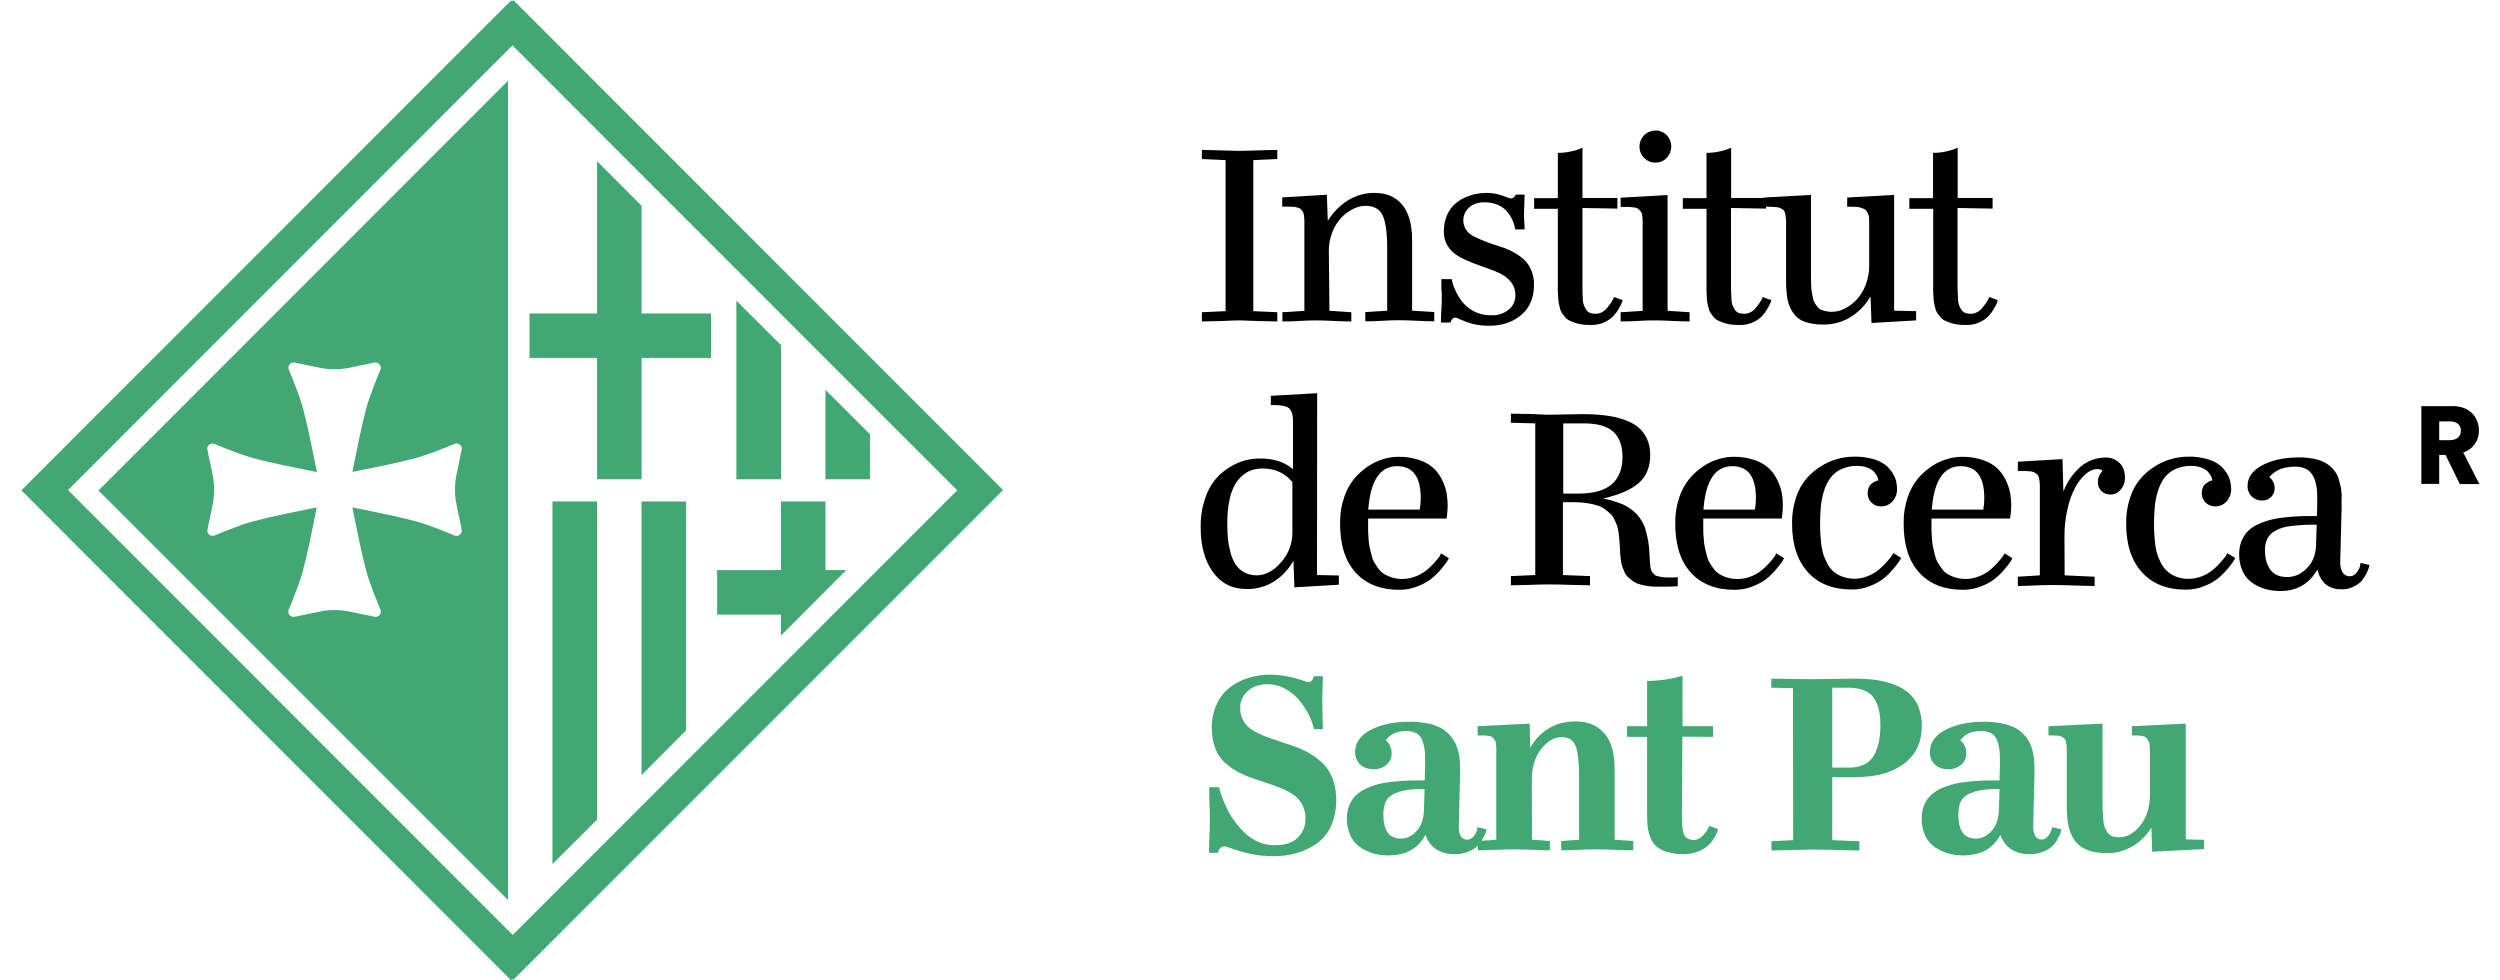 <svg width="102" height="40" viewBox="0 0 102 40" fill="none" xmlns="http://www.w3.org/2000/svg">
<g id="Logo Recerca">
<path id="Vector" d="M20.726 36.721V3.298L4.018 20.013L20.726 36.721ZM8.765 18.116C9.179 18.292 9.857 18.562 10.341 18.694C11.094 18.895 11.935 19.058 12.519 19.177L12.733 19.221L12.928 19.259C12.915 19.196 12.902 19.133 12.89 19.064C12.877 18.995 12.865 18.926 12.846 18.844C12.726 18.26 12.563 17.419 12.362 16.665C12.23 16.175 11.96 15.503 11.785 15.088C11.741 14.975 11.791 14.849 11.898 14.805C11.935 14.787 11.979 14.787 12.023 14.793L13.022 15C13.436 15.088 13.863 15.088 14.277 15L15.276 14.793C15.395 14.768 15.508 14.843 15.533 14.962C15.54 15.006 15.54 15.05 15.521 15.088C15.345 15.503 15.075 16.181 14.943 16.665C14.742 17.419 14.579 18.26 14.46 18.844C14.447 18.92 14.428 18.989 14.416 19.058C14.403 19.127 14.39 19.19 14.378 19.253L14.572 19.215L14.786 19.171C15.37 19.052 16.211 18.888 16.965 18.687C17.455 18.555 18.126 18.285 18.541 18.109C18.654 18.066 18.779 18.116 18.823 18.223C18.842 18.26 18.842 18.304 18.836 18.348L18.629 19.347C18.541 19.762 18.541 20.189 18.629 20.603L18.836 21.602C18.861 21.721 18.786 21.834 18.666 21.86C18.622 21.866 18.578 21.866 18.541 21.847C18.126 21.671 17.448 21.401 16.965 21.269C16.211 21.068 15.37 20.905 14.786 20.785L14.572 20.741L14.378 20.704C14.39 20.767 14.403 20.829 14.416 20.898C14.428 20.968 14.441 21.037 14.46 21.112C14.579 21.696 14.742 22.538 14.943 23.292C15.075 23.782 15.345 24.454 15.521 24.868C15.565 24.975 15.514 25.107 15.408 25.151C15.37 25.17 15.32 25.17 15.282 25.163L14.284 24.956C13.869 24.868 13.442 24.868 13.028 24.956L12.023 25.163C11.904 25.189 11.791 25.113 11.766 25C11.76 24.956 11.76 24.912 11.778 24.875C11.954 24.46 12.224 23.782 12.356 23.298C12.557 22.544 12.72 21.702 12.84 21.118L12.883 20.898C12.896 20.829 12.909 20.767 12.921 20.704L12.726 20.741L12.513 20.785C11.929 20.905 11.088 21.068 10.334 21.269C9.845 21.401 9.173 21.671 8.758 21.847C8.652 21.891 8.52 21.841 8.476 21.734C8.457 21.696 8.457 21.646 8.463 21.608L8.67 20.61C8.758 20.195 8.758 19.768 8.67 19.353L8.463 18.354C8.438 18.235 8.513 18.122 8.626 18.097C8.677 18.091 8.727 18.097 8.765 18.116Z" fill="#41A773"/>
<path id="Vector_2" d="M22.54 35.251L24.361 33.436V20.459H22.54V35.251Z" fill="#41A773"/>
<path id="Vector_3" d="M35.494 17.72L33.679 15.905V19.554H35.494V17.72Z" fill="#41A773"/>
<path id="Vector_4" d="M31.864 14.083L30.044 12.268V19.554H31.864V14.083Z" fill="#41A773"/>
<path id="Vector_5" d="M26.175 31.621L27.99 29.799V20.459H26.175V31.621Z" fill="#41A773"/>
<path id="Vector_6" d="M31.864 25.93L34.526 23.26H33.679V20.459H31.864V23.26H29.259V25.075H31.864V25.93Z" fill="#41A773"/>
<path id="Vector_7" d="M24.361 19.554H26.176V14.604H29.008V12.789H26.176V8.398L24.361 6.577V12.789H21.605V14.604H24.361V19.554Z" fill="#41A773"/>
<path id="Vector_8" d="M40.021 19.089L21.85 0.911L20.945 0.006L20.895 0.056L20.858 0.019L19.947 0.923L1.776 19.102L0.872 20.006L1.776 20.911L19.947 39.089L20.851 39.994L20.901 39.944L20.939 39.981L21.843 39.077L40.021 20.898L40.925 19.994L40.021 19.089ZM20.92 38.147L2.774 19.994L20.908 1.853L39.054 20.006L20.92 38.147Z" fill="#41A773"/>
<path id="Vector_9" d="M52.114 12.739V13.116C51.951 13.116 51.675 13.109 51.298 13.097C50.921 13.084 50.676 13.078 50.576 13.072C50.469 13.072 50.23 13.078 49.854 13.097C49.477 13.109 49.207 13.116 49.037 13.116V12.739L50.004 12.695V6.533L49.037 6.489V6.118C49.201 6.118 49.477 6.124 49.854 6.137C50.23 6.149 50.475 6.156 50.576 6.156C50.682 6.156 50.921 6.149 51.298 6.137C51.675 6.124 51.944 6.118 52.114 6.118V6.489L51.135 6.533V12.695L52.114 12.739Z" fill="black"/>
<path id="Vector_10" d="M54.242 12.682L55.134 12.739V13.116C54.971 13.116 54.751 13.109 54.475 13.097C54.198 13.084 53.953 13.072 53.727 13.072C53.501 13.072 53.257 13.078 52.986 13.097C52.717 13.116 52.49 13.116 52.321 13.116V12.739L53.219 12.682V9.014C53.219 8.957 53.213 8.894 53.206 8.838C53.2 8.788 53.194 8.737 53.181 8.7C53.175 8.662 53.156 8.624 53.131 8.599C53.106 8.574 53.081 8.549 53.068 8.53C53.043 8.505 53.005 8.486 52.968 8.48C52.917 8.467 52.88 8.455 52.855 8.448C52.804 8.436 52.754 8.436 52.704 8.436C52.629 8.43 52.572 8.43 52.528 8.43H52.315V8.053L54.136 7.946L54.173 8.989H54.186C54.393 8.662 54.663 8.386 54.989 8.178C55.322 7.971 55.705 7.864 56.095 7.871C56.566 7.871 56.936 8.028 57.206 8.348C57.476 8.668 57.614 9.152 57.614 9.805V12.676L58.518 12.732V13.109C58.343 13.109 58.123 13.103 57.853 13.09C57.583 13.078 57.338 13.065 57.112 13.065C56.886 13.065 56.641 13.072 56.371 13.09C56.101 13.109 55.881 13.109 55.705 13.109V12.732L56.597 12.676V10.126C56.597 9.504 56.534 9.058 56.415 8.794C56.295 8.53 56.057 8.398 55.712 8.398C55.529 8.398 55.354 8.448 55.197 8.53C55.015 8.624 54.851 8.75 54.713 8.894C54.556 9.064 54.437 9.265 54.355 9.485C54.261 9.73 54.211 9.987 54.217 10.245L54.242 12.682Z" fill="black"/>
<path id="Vector_11" d="M58.807 11.388H59.228C59.253 11.508 59.285 11.621 59.329 11.734C59.379 11.866 59.448 11.998 59.523 12.117C59.605 12.255 59.705 12.381 59.825 12.488C59.95 12.601 60.101 12.695 60.258 12.758C60.446 12.833 60.641 12.864 60.842 12.864C61.099 12.877 61.35 12.795 61.551 12.638C61.733 12.494 61.834 12.274 61.828 12.041C61.834 11.859 61.777 11.677 61.664 11.526C61.551 11.382 61.413 11.263 61.25 11.181C61.068 11.087 60.873 11.011 60.678 10.942C60.471 10.873 60.264 10.798 60.057 10.716C59.862 10.641 59.674 10.553 59.492 10.446C59.322 10.345 59.178 10.207 59.071 10.044C58.958 9.868 58.908 9.661 58.908 9.454C58.908 9.246 58.939 9.033 59.015 8.838C59.077 8.668 59.172 8.518 59.297 8.386C59.416 8.266 59.555 8.166 59.705 8.09C59.856 8.015 60.013 7.959 60.176 7.921C60.333 7.889 60.49 7.871 60.647 7.871C60.804 7.871 60.967 7.889 61.118 7.927C61.231 7.959 61.344 7.996 61.457 8.04C61.514 8.065 61.57 8.084 61.633 8.097C61.677 8.097 61.721 8.084 61.752 8.059C61.784 8.04 61.802 8.015 61.821 7.984L61.84 7.94H62.204C62.204 8.059 62.198 8.197 62.192 8.354C62.185 8.511 62.179 8.637 62.179 8.744C62.179 8.876 62.185 8.982 62.192 9.07C62.198 9.158 62.204 9.259 62.204 9.359H61.821C61.802 9.227 61.758 9.095 61.702 8.97C61.645 8.844 61.57 8.725 61.476 8.618C61.376 8.505 61.244 8.411 61.099 8.354C60.936 8.285 60.754 8.254 60.578 8.254C60.308 8.254 60.095 8.323 59.938 8.467C59.674 8.7 59.624 9.095 59.825 9.384C59.906 9.504 60.019 9.592 60.151 9.655C60.283 9.724 60.44 9.786 60.609 9.856C60.779 9.925 60.961 9.981 61.143 10.038C61.325 10.094 61.507 10.163 61.677 10.251C61.84 10.333 61.997 10.433 62.135 10.553C62.28 10.672 62.386 10.823 62.462 10.992C62.55 11.194 62.594 11.407 62.587 11.627C62.587 11.841 62.556 12.054 62.481 12.255C62.418 12.431 62.324 12.588 62.198 12.726C62.079 12.852 61.934 12.965 61.784 13.046C61.627 13.134 61.457 13.197 61.281 13.235C61.105 13.273 60.923 13.291 60.741 13.291C60.515 13.291 60.289 13.266 60.069 13.21C59.906 13.166 59.743 13.109 59.592 13.04C59.523 13.002 59.448 12.971 59.373 12.959C59.328 12.959 59.291 12.977 59.26 13.009C59.234 13.04 59.209 13.072 59.197 13.109L59.178 13.16H58.789C58.789 13.015 58.795 12.845 58.807 12.645C58.82 12.444 58.826 12.274 58.826 12.129C58.826 12.004 58.82 11.878 58.807 11.752C58.814 11.621 58.807 11.501 58.807 11.388Z" fill="black"/>
<path id="Vector_12" d="M64.565 8.486V11.482C64.565 11.665 64.565 11.796 64.565 11.884C64.565 11.966 64.571 12.073 64.578 12.198C64.578 12.293 64.596 12.381 64.628 12.469C64.653 12.531 64.684 12.588 64.722 12.645C64.76 12.701 64.816 12.745 64.879 12.77C64.954 12.795 65.03 12.802 65.111 12.802C65.199 12.802 65.293 12.776 65.369 12.732C65.45 12.688 65.519 12.632 65.576 12.556C65.632 12.487 65.683 12.418 65.727 12.355C65.764 12.299 65.796 12.242 65.827 12.186L65.852 12.117L66.204 12.249C66.191 12.286 66.185 12.324 66.166 12.362C66.128 12.444 66.091 12.525 66.04 12.601C65.978 12.714 65.902 12.814 65.814 12.908C65.708 13.009 65.582 13.097 65.45 13.153C65.287 13.229 65.105 13.26 64.929 13.26C64.804 13.26 64.684 13.254 64.559 13.241C64.458 13.229 64.358 13.204 64.264 13.172C64.176 13.141 64.1 13.109 64.031 13.078C63.962 13.046 63.906 12.996 63.855 12.94C63.805 12.877 63.767 12.82 63.73 12.776C63.692 12.714 63.661 12.651 63.648 12.582C63.629 12.5 63.611 12.431 63.598 12.374C63.586 12.293 63.573 12.217 63.573 12.136C63.567 12.035 63.567 11.954 63.56 11.891C63.554 11.828 63.56 11.74 63.56 11.633V8.518H62.593V8.084H63.56V6.237C63.736 6.237 63.912 6.219 64.082 6.181C64.207 6.156 64.333 6.124 64.452 6.074L64.565 6.024V8.078H65.99V8.511L64.565 8.486Z" fill="black"/>
<path id="Vector_13" d="M68.044 12.682L68.935 12.739V13.115C68.772 13.115 68.552 13.109 68.276 13.097C68 13.084 67.755 13.071 67.529 13.071C67.303 13.071 67.058 13.078 66.788 13.097C66.518 13.115 66.292 13.115 66.122 13.115V12.739L67.02 12.682V9.039C67.02 8.951 67.014 8.869 67.001 8.781C66.995 8.718 66.97 8.656 66.926 8.612C66.895 8.574 66.863 8.542 66.826 8.511C66.769 8.48 66.706 8.461 66.644 8.461C66.556 8.448 66.48 8.442 66.424 8.442C66.367 8.442 66.267 8.442 66.122 8.442V8.065L68.037 7.958V12.682H68.044ZM67.083 6.444C66.826 6.193 66.826 5.779 67.077 5.521C67.202 5.395 67.372 5.326 67.541 5.326C67.717 5.32 67.88 5.389 68 5.515C68.251 5.772 68.251 6.181 68 6.444C67.88 6.57 67.711 6.639 67.541 6.633C67.372 6.639 67.202 6.57 67.083 6.444Z" fill="black"/>
<path id="Vector_14" d="M70.624 8.486V11.482C70.624 11.665 70.624 11.796 70.63 11.884C70.63 11.966 70.637 12.073 70.643 12.198C70.643 12.293 70.662 12.381 70.693 12.469C70.718 12.531 70.75 12.588 70.787 12.645C70.825 12.701 70.882 12.745 70.944 12.77C71.02 12.795 71.095 12.802 71.177 12.802C71.265 12.802 71.359 12.776 71.434 12.732C71.516 12.688 71.585 12.632 71.641 12.556C71.698 12.487 71.748 12.418 71.792 12.355C71.83 12.299 71.861 12.242 71.893 12.186L71.918 12.117L72.269 12.249C72.257 12.286 72.251 12.324 72.232 12.362C72.194 12.444 72.156 12.525 72.106 12.601C72.043 12.714 71.968 12.814 71.88 12.908C71.773 13.009 71.648 13.097 71.516 13.153C71.353 13.229 71.171 13.26 70.995 13.26C70.869 13.26 70.75 13.254 70.624 13.241C70.524 13.229 70.423 13.204 70.329 13.172C70.241 13.141 70.166 13.109 70.097 13.078C70.028 13.046 69.971 12.996 69.921 12.94C69.871 12.877 69.833 12.82 69.795 12.776C69.758 12.714 69.726 12.651 69.714 12.582C69.689 12.5 69.676 12.431 69.664 12.374C69.651 12.293 69.638 12.217 69.638 12.136C69.632 12.035 69.632 11.954 69.626 11.891C69.62 11.828 69.626 11.74 69.626 11.633V8.518H68.659V8.084H69.626V6.237C69.802 6.237 69.978 6.219 70.147 6.181C70.273 6.156 70.398 6.124 70.517 6.074L70.63 6.024V8.078H72.056V8.511L70.624 8.486Z" fill="black"/>
<path id="Vector_15" d="M72.872 11.451V9.039C72.872 8.963 72.866 8.888 72.853 8.813C72.841 8.756 72.828 8.706 72.815 8.649C72.803 8.605 72.772 8.568 72.728 8.543C72.684 8.517 72.646 8.492 72.615 8.48C72.558 8.461 72.501 8.448 72.439 8.448C72.351 8.442 72.288 8.442 72.231 8.436C72.175 8.43 72.093 8.436 71.968 8.436V8.059L73.889 7.952V11.332C73.889 11.407 73.895 11.507 73.895 11.633C73.895 11.727 73.908 11.822 73.921 11.916C73.933 11.979 73.946 12.054 73.965 12.148C73.977 12.223 74.002 12.293 74.034 12.355C74.065 12.399 74.096 12.45 74.14 12.506C74.178 12.563 74.228 12.607 74.291 12.632C74.354 12.657 74.423 12.682 74.492 12.695C74.58 12.713 74.668 12.726 74.756 12.72C74.938 12.72 75.114 12.669 75.27 12.588C75.453 12.494 75.616 12.368 75.754 12.223C75.911 12.048 76.037 11.847 76.118 11.627C76.212 11.382 76.263 11.118 76.263 10.854V9.039C76.263 8.97 76.256 8.901 76.25 8.838C76.244 8.788 76.225 8.731 76.2 8.687C76.175 8.643 76.15 8.612 76.131 8.58C76.106 8.549 76.068 8.524 76.024 8.511L75.898 8.467C75.848 8.455 75.798 8.442 75.741 8.442C75.666 8.436 75.609 8.436 75.566 8.436H75.365V8.059L77.28 7.952V12.676L78.178 12.695V13.072L76.357 13.178L76.319 12.123H76.3C76.106 12.45 75.836 12.726 75.509 12.933C75.176 13.141 74.787 13.247 74.391 13.241C74.134 13.247 73.877 13.21 73.632 13.128C73.443 13.065 73.28 12.94 73.161 12.77C73.048 12.6 72.972 12.412 72.928 12.217C72.891 11.966 72.866 11.708 72.872 11.451Z" fill="black"/>
<path id="Vector_16" d="M79.867 8.486V11.482C79.867 11.665 79.867 11.796 79.873 11.884C79.879 11.972 79.879 12.073 79.885 12.198C79.885 12.293 79.904 12.381 79.936 12.469C79.961 12.531 79.992 12.588 80.03 12.645C80.067 12.701 80.124 12.745 80.187 12.77C80.262 12.795 80.338 12.802 80.419 12.802C80.507 12.802 80.601 12.776 80.677 12.732C80.758 12.688 80.827 12.632 80.884 12.556C80.94 12.487 80.99 12.418 81.034 12.355C81.072 12.299 81.103 12.242 81.135 12.186L81.16 12.117L81.512 12.249C81.505 12.274 81.493 12.312 81.474 12.362C81.436 12.444 81.399 12.525 81.348 12.601C81.286 12.714 81.21 12.814 81.122 12.908C81.016 13.009 80.89 13.097 80.758 13.153C80.595 13.229 80.413 13.26 80.237 13.26C80.111 13.26 79.992 13.254 79.873 13.241C79.772 13.229 79.672 13.204 79.578 13.172C79.49 13.141 79.415 13.109 79.345 13.078C79.276 13.046 79.22 12.996 79.17 12.94C79.119 12.877 79.082 12.82 79.044 12.776C79.006 12.714 78.975 12.651 78.962 12.582C78.944 12.5 78.925 12.431 78.912 12.374C78.9 12.293 78.887 12.217 78.887 12.136C78.881 12.035 78.881 11.954 78.874 11.891C78.868 11.828 78.874 11.74 78.874 11.633V8.518H77.901V8.084H78.868V6.237C79.044 6.237 79.22 6.219 79.389 6.181C79.515 6.156 79.641 6.118 79.76 6.074L79.873 6.024V8.078H81.298V8.511L79.867 8.486Z" fill="black"/>
<path id="Vector_17" d="M53.734 23.461L54.626 23.48V23.857L52.811 23.964L52.773 22.896H52.761C52.572 23.229 52.309 23.511 51.988 23.719C51.656 23.932 51.26 24.039 50.864 24.033C50.274 24.033 49.816 23.8 49.483 23.335C49.15 22.871 48.987 22.261 48.987 21.508C48.981 21.118 49.037 20.729 49.163 20.358C49.251 20.063 49.401 19.787 49.596 19.548C49.923 19.171 50.35 18.907 50.827 18.775C51.015 18.731 51.216 18.706 51.411 18.706C51.957 18.706 52.397 18.844 52.736 19.127H52.754V17.142C52.754 17.041 52.742 16.941 52.71 16.847C52.685 16.778 52.654 16.721 52.604 16.665C52.547 16.614 52.478 16.583 52.403 16.57C52.321 16.552 52.246 16.539 52.164 16.533C52.095 16.526 51.995 16.526 51.85 16.526V16.149L53.74 16.043L53.734 23.461ZM51.273 23.474C51.624 23.474 51.957 23.298 52.265 22.946C52.572 22.607 52.736 22.167 52.729 21.709V19.673C52.434 19.303 52.026 19.114 51.505 19.114C51.367 19.114 51.235 19.133 51.103 19.171C50.965 19.215 50.833 19.284 50.72 19.378C50.588 19.485 50.475 19.617 50.387 19.768C50.281 19.969 50.199 20.182 50.161 20.408C50.098 20.71 50.073 21.018 50.073 21.325C50.073 21.558 50.08 21.771 50.098 21.966C50.117 22.161 50.155 22.356 50.205 22.544C50.249 22.714 50.318 22.877 50.412 23.028C50.5 23.16 50.62 23.273 50.758 23.348C50.921 23.436 51.097 23.474 51.273 23.474Z" fill="black"/>
<path id="Vector_18" d="M58.795 22.576L59.115 22.776C59.096 22.814 59.071 22.858 59.033 22.915C58.958 23.021 58.876 23.128 58.795 23.223C58.675 23.367 58.544 23.499 58.393 23.618C58.223 23.75 58.029 23.851 57.828 23.926C57.596 24.02 57.351 24.064 57.099 24.064C56.333 24.064 55.737 23.832 55.31 23.361C54.883 22.89 54.669 22.217 54.676 21.332C54.669 20.98 54.726 20.628 54.839 20.295C54.927 20.019 55.071 19.755 55.253 19.529C55.417 19.334 55.611 19.165 55.825 19.02C56.019 18.888 56.233 18.794 56.459 18.725C56.654 18.668 56.855 18.637 57.056 18.637C57.357 18.631 57.658 18.681 57.941 18.782C58.161 18.857 58.361 18.976 58.531 19.14C58.669 19.284 58.782 19.454 58.864 19.636C58.939 19.799 58.996 19.969 59.027 20.151C59.052 20.302 59.058 20.452 59.065 20.609C59.065 20.697 59.058 20.785 59.052 20.873C59.046 20.961 59.04 21.037 59.033 21.081L59.021 21.156H55.819V21.382C55.819 21.514 55.819 21.614 55.819 21.677C55.819 21.74 55.825 21.841 55.837 21.985C55.844 22.098 55.856 22.211 55.881 22.324C55.9 22.406 55.925 22.513 55.957 22.645C55.982 22.751 56.019 22.858 56.076 22.959C56.133 23.047 56.189 23.134 56.252 23.216C56.315 23.304 56.396 23.38 56.497 23.436C56.597 23.493 56.704 23.537 56.817 23.568C57.131 23.656 57.464 23.637 57.771 23.511C57.934 23.449 58.085 23.361 58.217 23.254C58.33 23.16 58.437 23.053 58.537 22.94C58.613 22.858 58.682 22.77 58.751 22.676L58.795 22.576ZM57.005 19.02C56.302 19.02 55.913 19.611 55.825 20.792H57.922C57.953 20.641 57.966 20.484 57.966 20.327C57.966 19.454 57.646 19.02 57.005 19.02Z" fill="black"/>
<path id="Vector_19" d="M63.134 16.922C63.272 16.922 63.504 16.916 63.837 16.909C64.17 16.903 64.408 16.897 64.54 16.897C64.854 16.897 65.168 16.909 65.476 16.947C65.739 16.978 65.997 17.035 66.242 17.117C66.455 17.186 66.656 17.286 66.832 17.424C66.989 17.556 67.114 17.72 67.196 17.902C67.29 18.115 67.334 18.341 67.328 18.574C67.328 19.058 67.171 19.434 66.863 19.705C66.556 19.975 66.078 20.182 65.432 20.333V20.345C65.695 20.395 65.959 20.477 66.21 20.578C66.418 20.672 66.606 20.804 66.763 20.961C66.932 21.143 67.064 21.357 67.133 21.595C67.227 21.909 67.284 22.23 67.296 22.556C67.303 22.613 67.303 22.688 67.309 22.782C67.315 22.877 67.315 22.952 67.322 22.99C67.328 23.027 67.334 23.084 67.341 23.153C67.347 23.203 67.359 23.254 67.384 23.304C67.409 23.341 67.441 23.379 67.466 23.411C67.504 23.455 67.548 23.486 67.598 23.499C67.661 23.517 67.724 23.53 67.793 23.543C67.88 23.555 67.975 23.561 68.062 23.561C68.194 23.568 68.32 23.561 68.452 23.549V23.919C68.32 23.932 68.044 23.938 67.623 23.938C67.359 23.938 67.102 23.907 66.851 23.825C66.757 23.794 66.669 23.75 66.593 23.687C66.524 23.637 66.461 23.58 66.399 23.524C66.342 23.461 66.292 23.392 66.267 23.31C66.229 23.222 66.198 23.147 66.179 23.084C66.154 22.996 66.135 22.908 66.129 22.82C66.116 22.707 66.103 22.619 66.103 22.55C66.103 22.481 66.097 22.387 66.085 22.261C66.078 22.148 66.072 22.054 66.066 21.985C66.06 21.916 66.053 21.821 66.034 21.715C66.022 21.62 66.003 21.526 65.972 21.438C65.94 21.35 65.903 21.269 65.865 21.187C65.827 21.099 65.771 21.024 65.702 20.961C65.633 20.892 65.551 20.829 65.476 20.772C65.382 20.703 65.275 20.653 65.162 20.622C65.03 20.578 64.892 20.546 64.747 20.527C64.578 20.502 64.402 20.49 64.232 20.49H63.768V23.461L64.873 23.505V23.882C64.747 23.882 64.496 23.875 64.113 23.863C63.73 23.85 63.435 23.844 63.228 23.844C63.021 23.844 62.744 23.85 62.399 23.863C62.054 23.875 61.803 23.882 61.645 23.882V23.505L62.638 23.461V17.274L61.645 17.248V16.878C61.815 16.878 62.066 16.884 62.411 16.89C62.757 16.897 63.002 16.922 63.134 16.922ZM63.78 17.274V20.138H64.402C65.011 20.138 65.463 20.012 65.758 19.761C66.047 19.51 66.198 19.139 66.198 18.643C66.198 18.197 66.078 17.858 65.834 17.625C65.589 17.393 65.187 17.274 64.622 17.274H63.78Z" fill="black"/>
<path id="Vector_20" d="M72.47 22.576L72.79 22.776C72.772 22.814 72.746 22.858 72.709 22.915C72.633 23.021 72.552 23.128 72.47 23.223C72.351 23.367 72.219 23.499 72.068 23.618C71.899 23.75 71.704 23.851 71.503 23.926C71.271 24.02 71.026 24.064 70.775 24.064C70.009 24.064 69.412 23.832 68.985 23.361C68.558 22.89 68.345 22.217 68.351 21.332C68.345 20.98 68.401 20.628 68.514 20.295C68.602 20.019 68.747 19.755 68.929 19.529C69.092 19.334 69.287 19.165 69.5 19.02C69.695 18.888 69.908 18.794 70.134 18.725C70.329 18.668 70.53 18.637 70.731 18.637C71.032 18.631 71.334 18.681 71.616 18.782C71.836 18.857 72.037 18.976 72.206 19.14C72.345 19.284 72.458 19.454 72.539 19.636C72.615 19.799 72.671 19.969 72.703 20.151C72.728 20.302 72.74 20.452 72.74 20.609C72.74 20.697 72.74 20.785 72.728 20.873C72.715 20.961 72.715 21.037 72.709 21.081L72.696 21.156H69.494V21.382C69.494 21.514 69.494 21.614 69.494 21.677C69.494 21.74 69.5 21.841 69.513 21.985C69.519 22.098 69.532 22.211 69.557 22.324C69.576 22.406 69.601 22.513 69.632 22.645C69.657 22.751 69.695 22.858 69.751 22.959C69.802 23.047 69.864 23.134 69.927 23.216C69.99 23.304 70.078 23.38 70.172 23.436C70.392 23.562 70.643 23.625 70.894 23.625C71.082 23.625 71.271 23.587 71.44 23.518C71.604 23.455 71.754 23.367 71.886 23.26C71.999 23.166 72.106 23.059 72.206 22.946C72.282 22.864 72.351 22.776 72.42 22.682L72.47 22.576ZM70.681 19.02C69.977 19.02 69.588 19.611 69.5 20.792H71.597C71.629 20.641 71.641 20.484 71.641 20.327C71.641 19.454 71.321 19.02 70.681 19.02Z" fill="black"/>
<path id="Vector_21" d="M73.117 21.338C73.111 20.986 73.167 20.628 73.28 20.295C73.368 20.013 73.513 19.749 73.707 19.523C73.877 19.322 74.084 19.152 74.31 19.014C74.712 18.763 75.177 18.631 75.654 18.631C75.911 18.624 76.162 18.662 76.407 18.725C76.589 18.775 76.765 18.851 76.916 18.964C77.035 19.052 77.129 19.165 77.211 19.29C77.28 19.397 77.33 19.51 77.362 19.629C77.387 19.73 77.393 19.824 77.399 19.925C77.412 20.119 77.343 20.314 77.211 20.459C77.092 20.59 76.922 20.666 76.746 20.66C76.602 20.666 76.464 20.609 76.357 20.509C76.257 20.408 76.2 20.276 76.2 20.132C76.2 20.05 76.213 19.975 76.244 19.899C76.263 19.837 76.3 19.787 76.351 19.742C76.388 19.711 76.432 19.68 76.483 19.654C76.514 19.636 76.552 19.617 76.589 19.611L76.633 19.604C76.633 19.548 76.614 19.491 76.589 19.435C76.552 19.366 76.508 19.303 76.457 19.246C76.382 19.171 76.288 19.114 76.187 19.077C76.056 19.026 75.911 19.008 75.773 19.008C75.547 19.001 75.321 19.052 75.114 19.146C74.944 19.227 74.793 19.347 74.674 19.504C74.561 19.667 74.473 19.849 74.417 20.038C74.354 20.239 74.31 20.452 74.291 20.66C74.272 20.861 74.26 21.087 74.26 21.332C74.26 21.482 74.26 21.602 74.266 21.702C74.272 21.803 74.279 21.941 74.297 22.111C74.31 22.261 74.335 22.406 74.373 22.55C74.41 22.689 74.467 22.82 74.53 22.946C74.593 23.078 74.674 23.191 74.775 23.291C74.881 23.386 75.007 23.461 75.145 23.518C75.308 23.581 75.484 23.612 75.66 23.612C75.848 23.612 76.031 23.574 76.206 23.505C76.37 23.442 76.52 23.354 76.652 23.247C76.765 23.153 76.872 23.047 76.972 22.933C77.048 22.852 77.117 22.764 77.186 22.67L77.249 22.563L77.569 22.764C77.55 22.802 77.525 22.846 77.487 22.902C77.412 23.009 77.33 23.116 77.249 23.21C77.129 23.354 76.997 23.486 76.847 23.606C76.677 23.738 76.483 23.838 76.282 23.913C76.049 24.008 75.804 24.052 75.553 24.052C74.787 24.052 74.191 23.819 73.764 23.348C73.337 22.877 73.111 22.217 73.117 21.338Z" fill="black"/>
<path id="Vector_22" d="M81.788 22.576L82.108 22.776C82.089 22.814 82.064 22.858 82.026 22.915C81.951 23.021 81.87 23.128 81.788 23.223C81.669 23.367 81.537 23.499 81.386 23.618C81.216 23.75 81.022 23.851 80.821 23.926C80.589 24.02 80.344 24.064 80.093 24.064C79.327 24.064 78.73 23.832 78.303 23.361C77.876 22.89 77.663 22.217 77.669 21.332C77.663 20.98 77.719 20.628 77.832 20.295C77.92 20.019 78.064 19.755 78.247 19.529C78.41 19.334 78.605 19.165 78.818 19.02C79.013 18.888 79.226 18.794 79.452 18.725C79.647 18.668 79.848 18.637 80.049 18.637C80.35 18.631 80.651 18.681 80.934 18.782C81.154 18.857 81.355 18.976 81.524 19.14C81.662 19.284 81.775 19.454 81.857 19.636C81.932 19.799 81.989 19.969 82.02 20.151C82.045 20.302 82.058 20.452 82.058 20.609C82.058 20.697 82.052 20.785 82.045 20.873C82.039 20.961 82.033 21.037 82.02 21.081L82.008 21.156H78.805V21.382C78.805 21.514 78.805 21.614 78.805 21.677C78.805 21.74 78.812 21.841 78.824 21.985C78.831 22.098 78.843 22.211 78.868 22.324C78.887 22.406 78.912 22.513 78.944 22.645C78.969 22.751 79.006 22.858 79.063 22.959C79.119 23.047 79.176 23.134 79.239 23.216C79.301 23.304 79.383 23.38 79.484 23.436C79.873 23.656 80.338 23.681 80.752 23.511C80.915 23.449 81.066 23.361 81.198 23.254C81.311 23.16 81.417 23.053 81.518 22.94C81.593 22.858 81.662 22.77 81.731 22.676L81.788 22.576ZM79.998 19.02C79.295 19.02 78.906 19.611 78.818 20.792H80.915C80.947 20.641 80.959 20.484 80.959 20.327C80.959 19.454 80.639 19.02 79.998 19.02Z" fill="black"/>
<path id="Vector_23" d="M84.237 23.474L85.461 23.53V23.907C85.298 23.907 85.028 23.901 84.657 23.888C84.287 23.876 83.979 23.869 83.734 23.869C83.515 23.869 83.263 23.876 82.993 23.888C82.724 23.901 82.497 23.907 82.328 23.907V23.53L83.226 23.474V19.805C83.226 19.73 83.219 19.661 83.207 19.585C83.201 19.535 83.188 19.485 83.169 19.428C83.15 19.384 83.119 19.347 83.081 19.322C83.037 19.297 83 19.271 82.968 19.259C82.912 19.24 82.855 19.227 82.799 19.227L82.598 19.215C82.548 19.215 82.46 19.215 82.328 19.215V18.838L84.149 18.731L84.186 20.032H84.199C84.343 19.648 84.588 19.303 84.896 19.033C85.185 18.794 85.549 18.662 85.926 18.668C86.127 18.662 86.321 18.744 86.472 18.882C86.623 19.026 86.698 19.227 86.698 19.491C86.704 19.667 86.641 19.843 86.522 19.981C86.422 20.107 86.265 20.182 86.102 20.176C85.832 20.189 85.606 19.975 85.593 19.705C85.593 19.699 85.593 19.686 85.593 19.68C85.593 19.598 85.606 19.516 85.637 19.441C85.656 19.384 85.687 19.328 85.731 19.278L85.775 19.221C85.756 19.165 85.687 19.14 85.561 19.14C85.411 19.14 85.254 19.202 85.097 19.34C84.921 19.498 84.777 19.68 84.67 19.887C84.525 20.163 84.419 20.459 84.356 20.76C84.268 21.124 84.23 21.501 84.23 21.878L84.237 23.474Z" fill="black"/>
<path id="Vector_24" d="M86.748 21.338C86.742 20.986 86.799 20.628 86.912 20.295C86.999 20.013 87.144 19.749 87.338 19.523C87.508 19.322 87.715 19.152 87.941 19.014C88.343 18.763 88.808 18.631 89.285 18.631C89.542 18.624 89.793 18.662 90.038 18.725C90.221 18.775 90.396 18.851 90.547 18.964C90.666 19.052 90.76 19.165 90.842 19.29C90.911 19.397 90.961 19.51 90.993 19.629C91.018 19.73 91.024 19.824 91.031 19.925C91.043 20.119 90.974 20.314 90.842 20.459C90.723 20.59 90.553 20.666 90.377 20.66C90.233 20.666 90.095 20.609 89.988 20.509C89.888 20.408 89.831 20.276 89.831 20.132C89.831 20.05 89.844 19.975 89.875 19.899C89.894 19.837 89.932 19.787 89.982 19.742C90.02 19.711 90.064 19.68 90.108 19.654C90.139 19.636 90.177 19.617 90.214 19.611L90.258 19.604C90.258 19.548 90.239 19.491 90.214 19.435C90.177 19.366 90.133 19.303 90.082 19.246C90.007 19.171 89.913 19.114 89.812 19.077C89.68 19.026 89.536 19.008 89.398 19.008C89.172 19.001 88.946 19.052 88.739 19.146C88.569 19.227 88.418 19.347 88.299 19.504C88.186 19.667 88.098 19.849 88.042 20.038C87.979 20.239 87.935 20.452 87.916 20.66C87.897 20.861 87.885 21.087 87.885 21.332C87.885 21.482 87.885 21.602 87.891 21.702C87.897 21.803 87.904 21.941 87.922 22.111C87.935 22.261 87.96 22.406 87.998 22.55C88.035 22.689 88.092 22.82 88.155 22.946C88.218 23.078 88.299 23.191 88.406 23.291C88.513 23.392 88.638 23.467 88.776 23.524C88.94 23.587 89.115 23.618 89.291 23.618C89.48 23.618 89.668 23.581 89.838 23.511C90.001 23.448 90.151 23.361 90.283 23.254C90.396 23.16 90.503 23.053 90.603 22.94C90.679 22.858 90.748 22.77 90.817 22.676L90.88 22.569L91.2 22.77C91.181 22.808 91.156 22.852 91.118 22.908C91.043 23.015 90.961 23.122 90.88 23.216C90.76 23.361 90.629 23.492 90.478 23.612C90.308 23.744 90.114 23.844 89.913 23.92C89.68 24.014 89.436 24.058 89.184 24.058C88.418 24.058 87.822 23.825 87.395 23.354C86.968 22.883 86.742 22.224 86.748 21.338Z" fill="black"/>
<path id="Vector_25" d="M96.311 22.965L96.675 23.053C96.669 23.09 96.662 23.122 96.65 23.159C96.625 23.241 96.587 23.323 96.549 23.398C96.499 23.505 96.43 23.605 96.355 23.7C96.261 23.8 96.148 23.882 96.022 23.938C95.871 24.014 95.702 24.051 95.532 24.045C95.017 24.045 94.691 23.781 94.553 23.26H94.534C94.207 23.825 93.711 24.114 93.04 24.114C92.839 24.114 92.638 24.089 92.449 24.039C92.261 23.988 92.079 23.907 91.916 23.794C91.74 23.681 91.595 23.511 91.507 23.323C91.401 23.097 91.351 22.852 91.357 22.6C91.357 22.418 91.388 22.236 91.457 22.066C91.52 21.916 91.608 21.777 91.721 21.664C91.84 21.545 91.985 21.457 92.135 21.388C92.299 21.313 92.475 21.25 92.65 21.206C92.851 21.156 93.052 21.124 93.253 21.105C93.485 21.08 93.693 21.068 93.881 21.061C94.069 21.055 94.289 21.055 94.528 21.055L94.54 20.741C94.546 20.54 94.546 20.352 94.54 20.182C94.54 20.025 94.521 19.868 94.484 19.717C94.452 19.591 94.408 19.466 94.333 19.353C94.264 19.252 94.17 19.171 94.063 19.12C93.925 19.064 93.781 19.032 93.636 19.039C93.485 19.039 93.341 19.058 93.197 19.089C93.084 19.114 92.977 19.158 92.876 19.221C92.807 19.265 92.745 19.309 92.688 19.359C92.65 19.39 92.619 19.428 92.588 19.472C92.613 19.485 92.632 19.504 92.65 19.516C92.688 19.56 92.719 19.61 92.745 19.661C92.788 19.736 92.807 19.824 92.807 19.912C92.814 20.05 92.757 20.176 92.663 20.276C92.562 20.377 92.424 20.427 92.28 20.421C92.129 20.421 91.978 20.364 91.872 20.257C91.752 20.138 91.69 19.975 91.702 19.811C91.702 19.478 91.897 19.202 92.292 18.988C92.682 18.775 93.178 18.668 93.781 18.662C94 18.656 94.22 18.681 94.433 18.725C94.597 18.756 94.76 18.819 94.904 18.901C95.024 18.976 95.13 19.064 95.218 19.171C95.3 19.271 95.369 19.384 95.407 19.51C95.444 19.636 95.482 19.761 95.507 19.887C95.532 20.019 95.545 20.151 95.539 20.282C95.532 20.414 95.532 20.546 95.539 20.672L95.482 22.896C95.476 23.09 95.507 23.241 95.576 23.348C95.639 23.455 95.752 23.517 95.871 23.511C95.978 23.511 96.072 23.461 96.135 23.379C96.204 23.304 96.254 23.21 96.286 23.109L96.311 22.965ZM93.322 23.543C93.624 23.543 93.887 23.423 94.126 23.178C94.364 22.939 94.484 22.619 94.496 22.223L94.521 21.407C94.17 21.401 93.812 21.419 93.46 21.463C93.234 21.488 93.014 21.551 92.814 21.664C92.682 21.74 92.569 21.853 92.5 21.991C92.437 22.136 92.405 22.293 92.412 22.456C92.412 22.795 92.487 23.059 92.644 23.26C92.801 23.461 93.021 23.543 93.322 23.543Z" fill="black"/>
<path id="Vector_26" d="M49.339 32.117H49.74C49.766 32.236 49.797 32.356 49.841 32.469C49.891 32.607 49.954 32.77 50.042 32.953C50.13 33.141 50.236 33.323 50.362 33.493C50.488 33.669 50.632 33.832 50.789 33.983C50.946 34.133 51.134 34.259 51.335 34.347C51.542 34.441 51.769 34.485 51.995 34.485C52.422 34.485 52.742 34.385 52.949 34.177C53.156 33.976 53.269 33.694 53.263 33.405C53.269 33.204 53.225 33.009 53.131 32.833C53.049 32.67 52.93 32.532 52.779 32.431C52.623 32.324 52.453 32.23 52.271 32.161C52.083 32.079 51.882 32.01 51.668 31.941C51.455 31.872 51.247 31.803 51.034 31.728C50.827 31.652 50.626 31.564 50.431 31.451C50.249 31.345 50.08 31.213 49.922 31.068C49.766 30.905 49.646 30.716 49.571 30.503C49.483 30.245 49.439 29.975 49.439 29.705C49.433 29.41 49.483 29.121 49.59 28.851C49.678 28.618 49.809 28.405 49.979 28.223C50.142 28.059 50.331 27.921 50.538 27.821C50.739 27.72 50.952 27.638 51.172 27.595C51.379 27.55 51.587 27.525 51.8 27.525C52.051 27.525 52.309 27.55 52.553 27.601C52.742 27.638 52.93 27.689 53.112 27.752C53.194 27.789 53.282 27.814 53.37 27.827C53.426 27.827 53.476 27.808 53.514 27.77C53.552 27.739 53.577 27.695 53.589 27.645L53.608 27.588H53.972C53.972 27.707 53.966 27.877 53.96 28.084C53.954 28.292 53.947 28.455 53.947 28.574C53.947 28.763 53.954 28.976 53.96 29.221C53.966 29.466 53.972 29.642 53.972 29.749H53.608C53.583 29.617 53.545 29.491 53.495 29.372C53.426 29.203 53.345 29.046 53.244 28.895C53.137 28.725 53.012 28.562 52.867 28.417C52.717 28.267 52.541 28.147 52.352 28.059C52.152 27.965 51.932 27.915 51.712 27.915C51.379 27.915 51.116 28.009 50.908 28.191C50.707 28.367 50.588 28.625 50.601 28.895C50.594 29.077 50.645 29.259 50.733 29.416C50.82 29.567 50.946 29.692 51.097 29.787C51.26 29.887 51.436 29.975 51.618 30.044C51.812 30.12 52.02 30.189 52.233 30.258C52.447 30.327 52.666 30.402 52.88 30.478C53.093 30.559 53.307 30.66 53.502 30.779C53.69 30.898 53.866 31.037 54.023 31.2C54.186 31.376 54.305 31.583 54.387 31.809C54.588 32.425 54.563 33.097 54.312 33.694C54.186 33.976 53.985 34.221 53.74 34.404C53.495 34.579 53.219 34.711 52.924 34.799C52.61 34.887 52.277 34.938 51.951 34.931C51.63 34.931 51.304 34.9 50.99 34.831C50.751 34.78 50.513 34.711 50.287 34.63C50.186 34.586 50.08 34.554 49.973 34.529C49.91 34.529 49.847 34.548 49.797 34.592C49.753 34.63 49.728 34.674 49.709 34.73L49.69 34.793H49.326C49.326 34.617 49.332 34.385 49.345 34.102C49.357 33.819 49.364 33.587 49.364 33.411C49.364 33.235 49.357 33.022 49.345 32.752C49.332 32.481 49.339 32.262 49.339 32.117Z" fill="#41A773"/>
<path id="Vector_27" d="M60.283 33.75L60.647 33.838C60.641 33.876 60.635 33.913 60.622 33.951C60.59 34.033 60.559 34.114 60.515 34.19C60.459 34.303 60.39 34.41 60.302 34.498C60.195 34.604 60.063 34.686 59.919 34.742C59.737 34.818 59.542 34.856 59.347 34.849C59.09 34.856 58.832 34.793 58.613 34.661C58.399 34.523 58.242 34.315 58.167 34.077H58.148C57.859 34.623 57.357 34.9 56.635 34.9C56.434 34.9 56.233 34.874 56.045 34.824C55.856 34.768 55.674 34.686 55.511 34.579C55.335 34.46 55.191 34.297 55.103 34.108C54.996 33.882 54.946 33.637 54.952 33.386C54.952 33.204 54.983 33.021 55.053 32.852C55.115 32.701 55.203 32.563 55.322 32.45C55.442 32.337 55.586 32.242 55.737 32.173C55.9 32.098 56.07 32.035 56.245 31.991C56.446 31.941 56.647 31.91 56.848 31.891C57.081 31.866 57.288 31.853 57.483 31.847C57.671 31.84 57.891 31.84 58.129 31.84L58.142 31.294C58.148 31.093 58.148 30.892 58.136 30.685C58.123 30.534 58.092 30.383 58.041 30.233C57.997 30.107 57.916 29.994 57.803 29.925C57.671 29.856 57.526 29.818 57.382 29.824C57.143 29.824 56.949 29.868 56.811 29.956C56.698 30.019 56.603 30.107 56.534 30.214C56.559 30.226 56.578 30.245 56.603 30.264C56.647 30.314 56.685 30.364 56.71 30.427C56.754 30.521 56.779 30.622 56.779 30.722C56.785 30.905 56.71 31.081 56.572 31.2C56.421 31.325 56.227 31.395 56.032 31.382C55.837 31.388 55.643 31.325 55.498 31.194C55.36 31.062 55.285 30.867 55.291 30.678C55.291 30.302 55.505 30 55.925 29.78C56.346 29.56 56.873 29.447 57.495 29.447C57.74 29.441 57.978 29.466 58.217 29.51C58.406 29.541 58.581 29.604 58.757 29.686C58.895 29.755 59.021 29.849 59.127 29.969C59.222 30.069 59.303 30.189 59.372 30.314C59.435 30.44 59.479 30.578 59.511 30.716C59.542 30.854 59.561 30.999 59.567 31.143C59.573 31.275 59.573 31.426 59.573 31.596L59.517 33.681C59.504 33.825 59.529 33.97 59.592 34.102C59.642 34.202 59.743 34.259 59.856 34.259C59.95 34.259 60.044 34.215 60.107 34.139C60.17 34.07 60.22 33.989 60.252 33.901L60.283 33.75ZM57.156 34.215C57.395 34.215 57.608 34.114 57.796 33.907C57.985 33.7 58.085 33.417 58.098 33.047L58.123 32.192C57.677 32.186 57.332 32.224 57.081 32.305C56.829 32.387 56.66 32.5 56.572 32.645C56.484 32.789 56.44 32.99 56.44 33.235C56.44 33.888 56.679 34.215 57.156 34.215Z" fill="#41A773"/>
<path id="Vector_28" d="M62.505 34.259L63.234 34.315V34.692C63.071 34.692 62.838 34.686 62.55 34.673C62.261 34.661 62.003 34.654 61.777 34.654C61.557 34.654 61.294 34.661 60.999 34.673C60.703 34.686 60.465 34.692 60.295 34.692V34.315L61.049 34.259V30.59C61.049 30.509 61.042 30.427 61.036 30.345C61.03 30.283 61.005 30.226 60.974 30.176C60.948 30.138 60.917 30.107 60.886 30.075C60.842 30.044 60.791 30.031 60.735 30.025C60.66 30.012 60.597 30.006 60.547 30.006C60.496 30.006 60.415 30.006 60.289 30.006V29.629L62.411 29.523L62.43 30.484H62.443C62.876 29.78 63.491 29.435 64.289 29.435C64.778 29.435 65.168 29.592 65.45 29.912C65.739 30.232 65.877 30.722 65.877 31.388V34.259L66.637 34.315V34.692C66.468 34.692 66.229 34.686 65.934 34.673C65.639 34.661 65.381 34.654 65.155 34.654C64.929 34.654 64.678 34.661 64.389 34.673C64.1 34.686 63.868 34.692 63.699 34.692V34.315L64.427 34.259V31.702C64.427 31.087 64.377 30.666 64.282 30.427C64.188 30.188 63.994 30.075 63.711 30.075C63.416 30.075 63.133 30.239 62.882 30.559C62.625 30.879 62.499 31.294 62.499 31.803L62.505 34.259Z" fill="#41A773"/>
<path id="Vector_29" d="M68.64 30.057L68.621 33.216C68.621 33.38 68.621 33.505 68.627 33.593C68.634 33.687 68.64 33.782 68.659 33.876C68.665 33.958 68.697 34.033 68.734 34.102C68.772 34.152 68.816 34.196 68.872 34.221C68.941 34.253 69.017 34.272 69.098 34.272C69.224 34.272 69.35 34.215 69.438 34.127C69.532 34.045 69.607 33.945 69.67 33.838L69.739 33.694L70.097 33.826C70.091 33.857 70.078 33.888 70.065 33.939C70.028 34.02 69.99 34.102 69.94 34.184C69.877 34.297 69.795 34.404 69.695 34.491C69.576 34.598 69.438 34.68 69.293 34.736C69.105 34.812 68.904 34.849 68.703 34.849C68.477 34.856 68.245 34.824 68.025 34.761C67.868 34.718 67.717 34.642 67.585 34.535C67.472 34.441 67.391 34.316 67.34 34.177C67.284 34.039 67.246 33.895 67.227 33.75C67.209 33.581 67.202 33.417 67.202 33.248V30.063H66.38V29.63H67.202V27.783C67.447 27.783 67.692 27.764 67.93 27.726C68.113 27.701 68.295 27.67 68.471 27.619L68.646 27.569V29.63H69.889V30.063L68.64 30.057Z" fill="#41A773"/>
<path id="Vector_30" d="M73.154 28.078L72.269 28.059V27.688C72.439 27.688 72.715 27.695 73.098 27.701C73.481 27.707 73.745 27.713 73.889 27.713C74.034 27.713 74.303 27.707 74.731 27.701C75.157 27.695 75.465 27.688 75.666 27.688C75.961 27.688 76.256 27.707 76.551 27.745C76.809 27.783 77.06 27.845 77.305 27.94C77.525 28.021 77.719 28.141 77.895 28.291C78.058 28.442 78.19 28.631 78.272 28.844C78.366 29.089 78.416 29.347 78.41 29.61C78.41 30.276 78.171 30.791 77.688 31.156C77.204 31.52 76.564 31.702 75.766 31.702H74.756V34.278L75.861 34.322V34.699C75.723 34.699 75.421 34.692 74.963 34.68C74.504 34.667 74.159 34.661 73.939 34.661C73.776 34.661 73.5 34.667 73.104 34.68C72.709 34.692 72.432 34.699 72.275 34.699V34.322L73.161 34.278L73.154 28.078ZM74.756 28.059V31.319H75.44C75.66 31.325 75.879 31.281 76.081 31.181C76.25 31.093 76.388 30.955 76.476 30.785C76.564 30.616 76.627 30.433 76.664 30.245C76.702 30.025 76.721 29.805 76.721 29.585C76.721 29.089 76.627 28.712 76.432 28.448C76.244 28.191 75.898 28.059 75.396 28.059H74.756Z" fill="#41A773"/>
<path id="Vector_31" d="M83.741 33.75L84.105 33.838C84.099 33.876 84.093 33.913 84.08 33.951C84.049 34.033 84.017 34.114 83.973 34.19C83.917 34.303 83.848 34.41 83.76 34.498C83.653 34.604 83.521 34.686 83.377 34.743C83.195 34.818 83.006 34.856 82.805 34.849C82.548 34.856 82.29 34.793 82.071 34.661C81.857 34.523 81.7 34.315 81.625 34.077H81.606C81.317 34.623 80.815 34.9 80.093 34.9C79.892 34.9 79.691 34.874 79.503 34.824C79.314 34.768 79.132 34.686 78.963 34.579C78.787 34.46 78.642 34.297 78.555 34.108C78.448 33.882 78.398 33.637 78.404 33.386C78.404 33.204 78.435 33.021 78.504 32.852C78.567 32.701 78.655 32.563 78.774 32.45C78.894 32.337 79.038 32.242 79.189 32.173C79.352 32.098 79.528 32.035 79.704 31.991C79.904 31.941 80.105 31.91 80.306 31.891C80.539 31.866 80.746 31.853 80.934 31.847C81.123 31.84 81.342 31.84 81.581 31.84L81.594 31.294C81.6 31.093 81.6 30.892 81.587 30.685C81.575 30.534 81.543 30.377 81.493 30.233C81.449 30.107 81.368 29.994 81.254 29.925C81.123 29.856 80.978 29.818 80.828 29.824C80.589 29.824 80.394 29.868 80.256 29.956C80.143 30.019 80.049 30.107 79.98 30.214C79.999 30.226 80.017 30.239 80.049 30.264C80.093 30.314 80.13 30.364 80.156 30.427C80.2 30.521 80.225 30.622 80.225 30.722C80.231 30.905 80.156 31.081 80.017 31.2C79.867 31.326 79.672 31.395 79.478 31.382C79.283 31.388 79.088 31.326 78.944 31.194C78.806 31.062 78.73 30.867 78.737 30.678C78.737 30.302 78.95 30 79.371 29.78C79.791 29.56 80.313 29.447 80.934 29.447C81.179 29.447 81.418 29.466 81.663 29.51C81.851 29.541 82.027 29.604 82.196 29.686C82.334 29.755 82.46 29.849 82.567 29.962C82.661 30.063 82.743 30.182 82.812 30.308C82.874 30.433 82.918 30.572 82.944 30.71C82.975 30.848 82.994 30.992 83 31.137C83.006 31.269 83.006 31.42 83.006 31.589L82.956 33.675C82.944 33.819 82.969 33.964 83.031 34.096C83.082 34.196 83.182 34.253 83.295 34.253C83.389 34.253 83.484 34.209 83.54 34.133C83.603 34.064 83.653 33.983 83.684 33.895L83.741 33.75ZM80.614 34.215C80.853 34.215 81.066 34.114 81.254 33.907C81.443 33.7 81.543 33.417 81.556 33.047L81.581 32.192C81.135 32.186 80.79 32.224 80.539 32.305C80.287 32.387 80.118 32.5 80.03 32.645C79.942 32.789 79.898 32.99 79.898 33.235C79.898 33.888 80.137 34.215 80.614 34.215Z" fill="#41A773"/>
<path id="Vector_32" d="M84.325 32.959V30.609C84.325 30.534 84.318 30.459 84.312 30.383C84.3 30.32 84.287 30.264 84.281 30.22C84.268 30.176 84.243 30.138 84.205 30.113C84.168 30.088 84.136 30.063 84.111 30.05C84.067 30.031 84.017 30.019 83.967 30.019C83.898 30.013 83.841 30.013 83.797 30.006C83.753 30 83.678 30.006 83.578 30.006V29.629L85.781 29.523V32.557C85.781 32.77 85.781 32.934 85.788 33.053C85.794 33.172 85.8 33.298 85.813 33.442C85.819 33.549 85.838 33.662 85.876 33.763C85.907 33.838 85.945 33.907 85.995 33.976C86.045 34.045 86.114 34.096 86.196 34.121C86.29 34.152 86.384 34.165 86.485 34.158C86.786 34.158 87.062 33.995 87.326 33.675C87.584 33.354 87.715 32.94 87.715 32.431V30.609C87.715 30.521 87.709 30.44 87.697 30.352C87.69 30.289 87.665 30.232 87.627 30.176C87.602 30.138 87.565 30.101 87.533 30.075C87.489 30.044 87.433 30.031 87.382 30.025C87.326 30.019 87.263 30.013 87.207 30.006C87.163 30.006 87.087 30.006 86.981 30.006V29.629L89.178 29.523V34.246L89.925 34.265V34.642L87.809 34.749L87.778 33.769H87.772C87.59 34.077 87.326 34.34 87.018 34.523C86.686 34.717 86.309 34.818 85.926 34.805C85.361 34.805 84.953 34.655 84.701 34.359C84.45 34.064 84.325 33.599 84.325 32.959Z" fill="#41A773"/>
<path id="Vector_33" d="M99.52 17.959V17.192H99.947C100.248 17.192 100.405 17.343 100.405 17.575C100.405 17.802 100.242 17.959 99.947 17.959H99.52ZM100.361 19.749H101.158L100.499 18.461C100.888 18.342 101.152 17.971 101.14 17.563C101.14 16.997 100.725 16.57 100.085 16.57H98.791V19.742H99.52V18.562H99.777L100.361 19.749Z" fill="black"/>
</g>
</svg>
